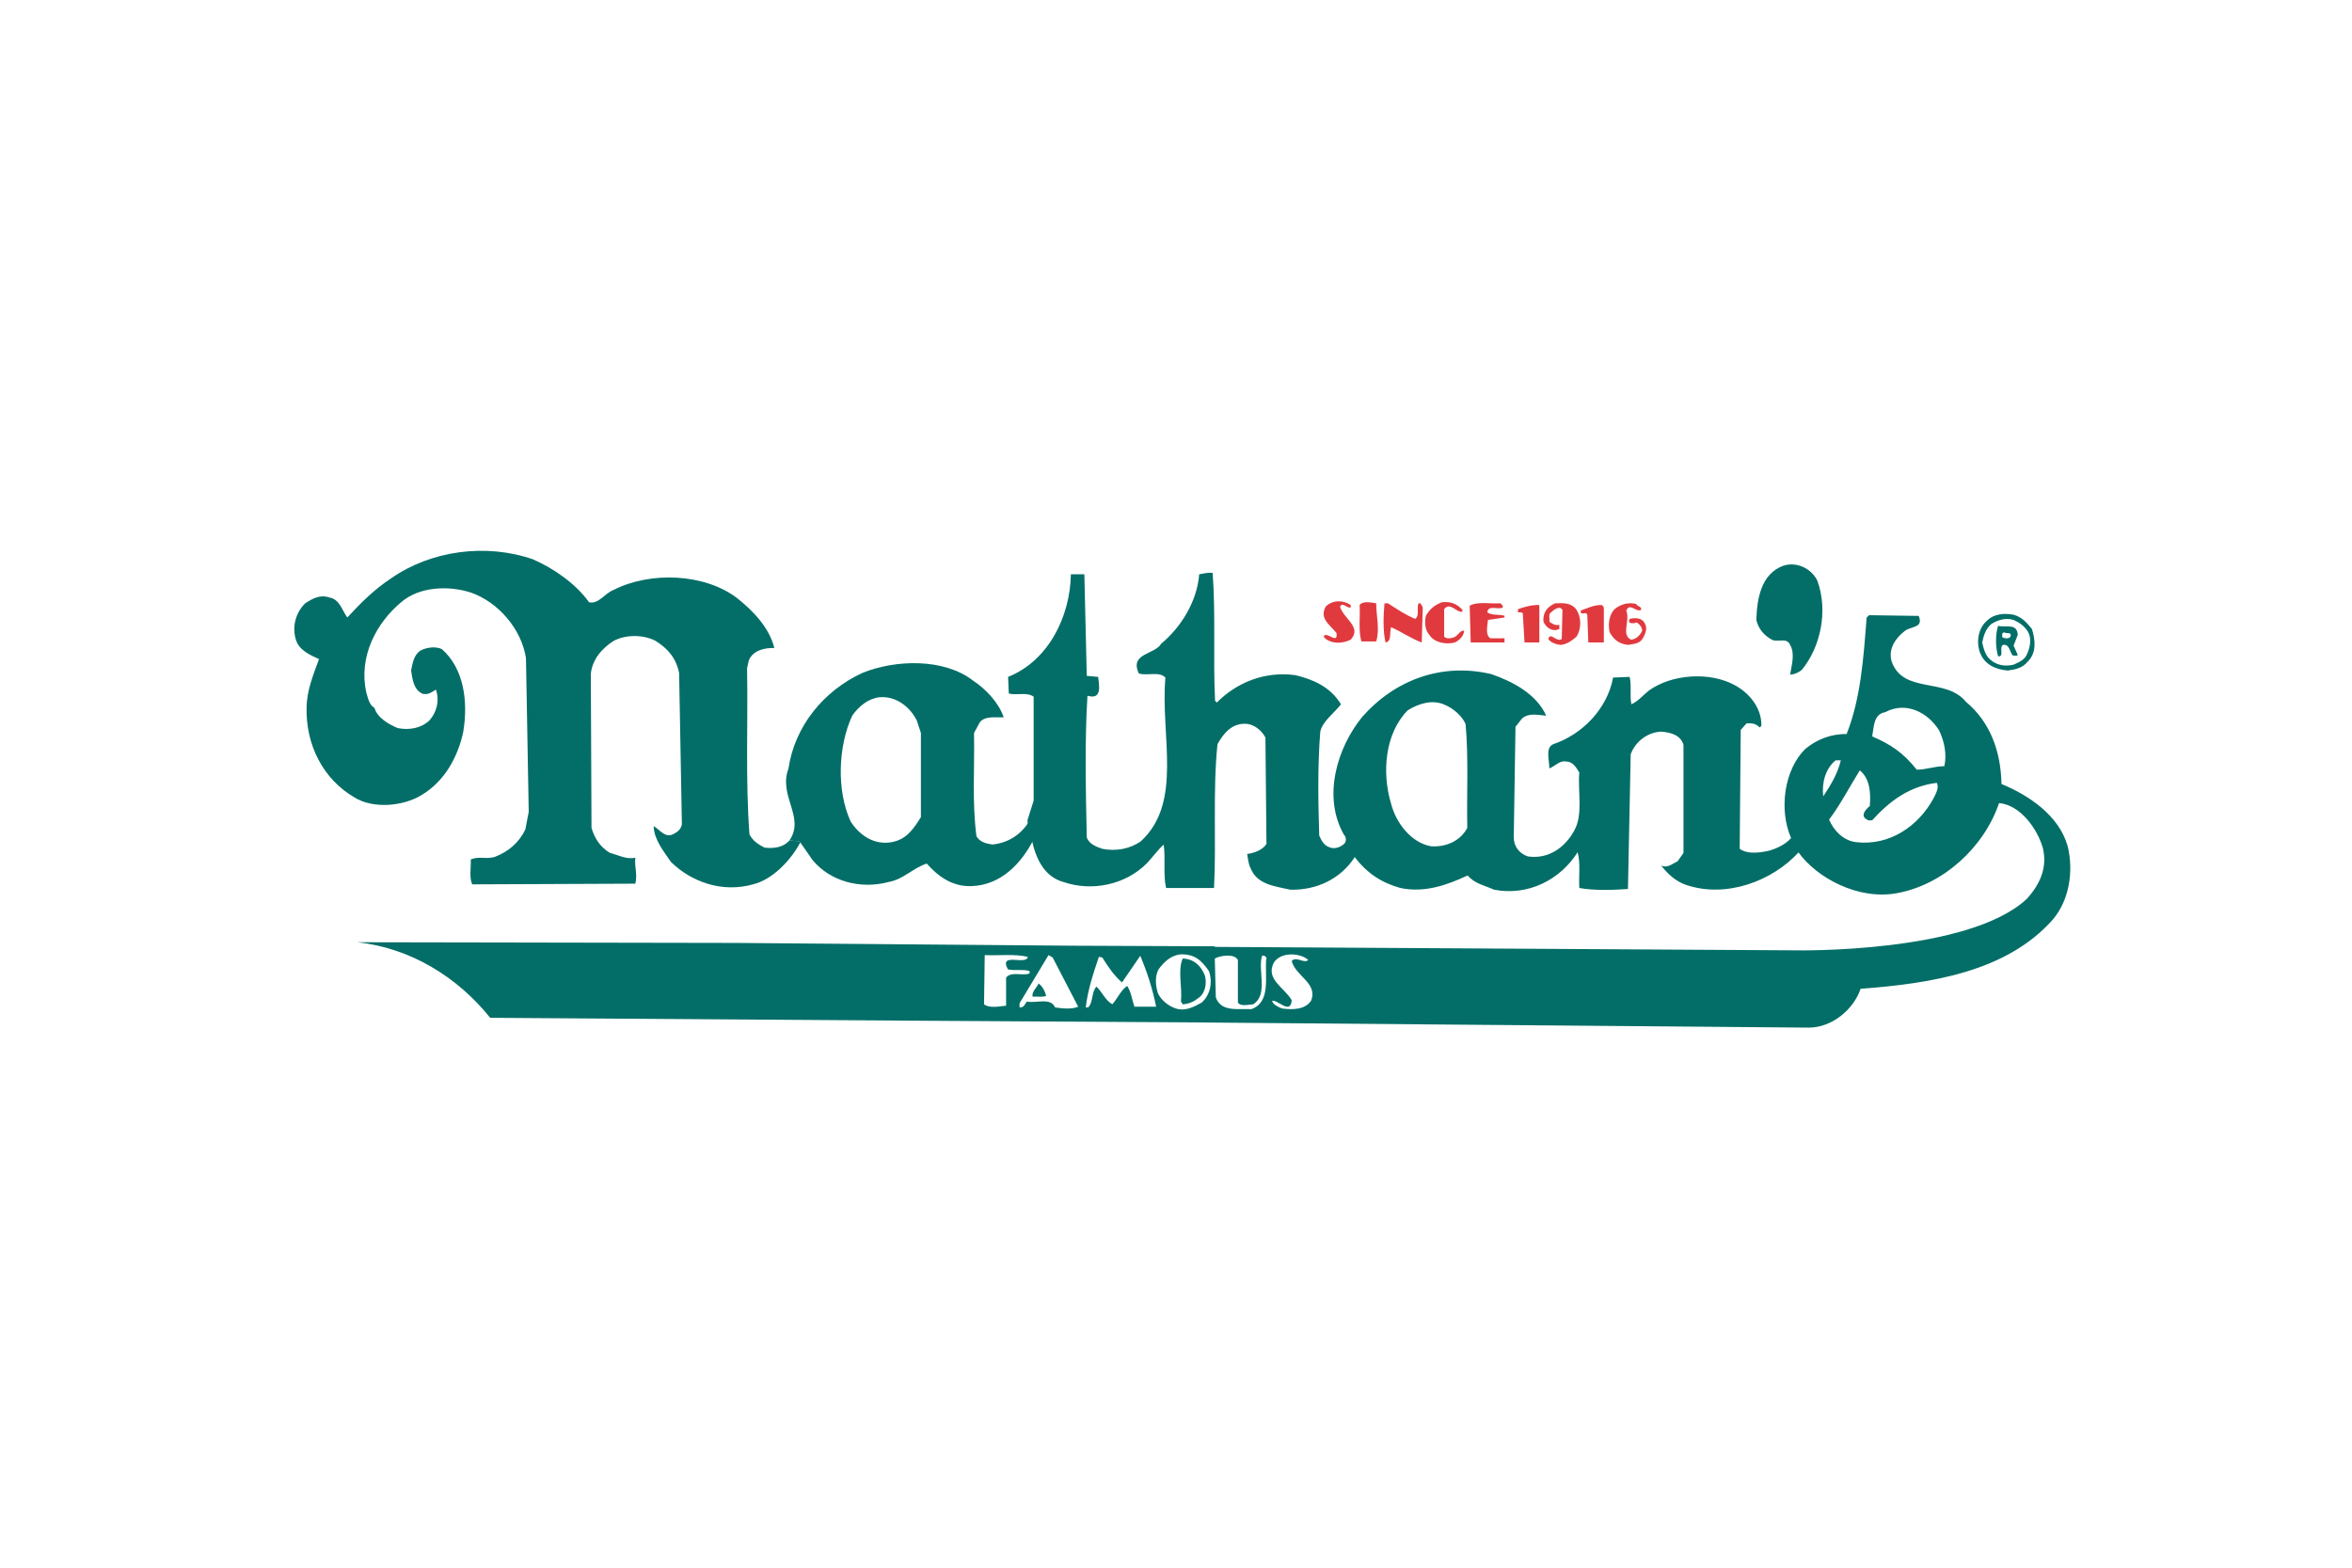 <svg xmlns="http://www.w3.org/2000/svg" height="800" width="1200" viewBox="-32.4 -17.75 280.8 106.5"><path d="M108.801 56.361c-.618 1.408-.041 3.354-.207 5.134l.207.33c.783-.041 1.358-.33 1.977-.827.782-.621.906-1.821.658-2.648-.494-1.202-1.359-1.945-2.635-1.989m-17.214 2.981c-.165.456-.864.995-.699 1.573.534-.041 1.112.083 1.606-.084-.123-.578-.494-1.24-.907-1.489m92.984-48.091c1.317 3.601.37 7.946-1.854 10.636-.411.331-.864.539-1.398.58.164-1.118.617-2.484 0-3.56-.412-.952-1.484-.248-2.183-.621-.907-.497-1.605-1.283-1.853-2.359.081-2.566.576-5.463 3.17-6.456 1.688-.579 3.459.372 4.118 1.78" fill="#036E67"/><path d="M128.856 14.147v.29c-.496.124-.867-.662-1.277-.124.37 1.449 2.676 2.442 1.277 3.973-.948.456-2.102.538-2.967-.083-.124-.124-.289-.207-.206-.414.494-.372 1.647 1.076 1.483-.289-.782-.994-2.101-1.738-1.277-3.187.825-.786 2.06-.786 2.967-.166m3.045-.206c0 1.489.454 3.104 0 4.552h-1.769c-.371-1.324-.125-2.897-.207-4.346.413-.538 1.401-.289 1.976-.206m10.296.786v.207c-.659.207-1.482-1.241-2.183-.29v3.269c.288.332.823.207 1.194.083.494-.207.659-.827 1.194-.786-.04.579-.495 1.117-1.111 1.407-1.113.29-2.471 0-3.048-.91-.535-.579-.576-1.531-.412-2.277.453-.786.989-1.241 1.895-1.613.989-.124 1.812.165 2.471.91m-8.894-.786c1.111.703 1.978 1.324 3.252 1.862.578-.414.123-1.283.412-1.862.288-.083.371.289.495.496l-.124 4.18c-1.275-.455-2.389-1.282-3.664-1.821-.207.621.123 1.697-.66 1.821-.328-1.448-.247-3.187-.123-4.676h.412m13.712.289v.207c-.534.331-1.729-.372-1.853.58.576.413 1.398.206 2.059.413v.207l-1.977.29c-.04.662-.37 1.78.289 2.193h1.688v.497h-4.036l-.122-4.387c.946-.537 2.471-.207 3.664-.289l.288.289m8.813.497c.576.952.576 2.235 0 3.186-.494.414-1.071.911-1.895.994-.534-.042-1.235-.29-1.483-.704.248-.91.99.456 1.605 0l.083-3.476c-.371-.58-1.07.041-1.358.29-.37.248-.123.745-.206 1.118.33.247.701.496 1.193.371v.497c-.822.414-1.604-.166-1.894-.868-.123-1.077.495-1.822 1.401-2.194.989-.042 1.936-.083 2.554.786m7.7-.207v.207c-.577.331-1.358-.91-1.771.083.495 1.2-.659 2.897.577 3.476.576-.041 1.111-.538 1.318-1.076 0-.414-.329-.828-.701-.993-.164.165-.494.083-.699.083-.205-.124-.205-.29-.082-.497.617-.166 1.482-.124 1.771.497.411.579.082 1.323-.206 1.82-.411.704-1.153.663-1.771.787-1.071-.124-1.647-.58-2.183-1.49-.247-.993-.041-2.152.576-2.773.699-.579 1.647-.869 2.594-.621.124.29.454.248.577.497m-12.148 4.097h-1.77l-.206-3.476c-.166-.207-.413-.083-.577-.124v-.373c.783-.289 1.729-.538 2.553-.497v4.47m7.7-4.18v4.18h-1.853l-.122-3.311c-.206-.496-.825.249-.784-.496.825-.29 1.605-.704 2.554-.663l.205.29" fill="#E03A3F"/><path d="M210.184 17.003c-.574-.703-1.152-1.407-2.183-1.697-1.111-.207-2.346-.124-3.17.704-1.029.869-1.317 2.483-.864 3.766.535 1.49 1.895 2.069 3.334 2.194.907-.125 1.772-.291 2.39-1.076 1.07-1.035.905-2.608.493-3.891m-.575 2.98c-.29.745-.989.994-1.608 1.283-.988.248-2.016.083-2.758-.579-.618-.497-.823-1.325-.988-2.07.165-.828.411-1.614 1.07-2.193.783-.497 1.729-.787 2.676-.497.784.373 1.237.704 1.689 1.366.494.827.288 1.904-.081 2.69z" fill="#036E67"/><path d="M208.496 17.707c-.081-1.448-1.441-.828-2.347-1.076-.329.952-.329 2.566 0 3.642.781.082.081-1.035.575-1.366.824-.124.783.869 1.194 1.283.207-.042.455.083.577-.083L208 18.989l.496-1.282m-.865.206c-.205.332-.741.207-.987.083 0-.289-.083-.579.287-.579.207.206.866-.124.7.496zM90.681 39.641c-.987 1.739-2.511 2.898-4.611 3.105-.784-.124-1.483-.29-1.895-.993-.535-4.181-.206-7.988-.288-12.333l.7-1.283c.617-.787 1.977-.539 2.842-.58-.577-1.738-2.143-3.394-3.665-4.387-3.46-2.69-9.266-2.525-13.22-.91-4.57 2.11-8.07 6.331-8.811 11.422-1.236 3.269 2.017 5.794.123 8.567l1.22.14 1.538 2.219c2.102 2.525 5.683 3.52 9.102 2.607 1.77-.33 2.923-1.695 4.53-2.193 1.358 1.533 3.047 2.774 5.353 2.691 3.5-.125 5.93-2.691 7.412-5.588l-.33-2.484m-13.136-.164c-.865 1.366-1.688 2.648-3.459 2.979-2.183.415-3.953-.91-4.941-2.483-1.689-3.726-1.482-8.98.205-12.623.783-1.118 1.895-2.028 3.254-2.194 2.018-.165 3.665 1.201 4.447 2.773l.494 1.491z" fill="#036E67"/><path d="M61.856 42.249c-.7.828-1.812.994-2.965.87-.74-.373-1.4-.788-1.812-1.573-.494-6.416-.165-13.368-.288-19.867l.206-.91c.453-1.158 1.811-1.531 3.047-1.49-.577-2.4-2.553-4.469-4.447-5.959-3.912-2.981-10.378-3.187-14.701-.994-1.112.414-1.813 1.739-2.966 1.491-1.606-2.236-4.24-4.056-6.711-5.132-5.643-1.946-12.19-1.035-16.926 2.276-2.059 1.365-3.583 2.897-5.23 4.676-.659-.91-.906-2.193-2.182-2.4-1.071-.373-2.018.166-2.841.704-1.112 1.076-1.607 2.772-1.112 4.345.37 1.283 1.77 1.862 2.758 2.318-.658 1.822-1.44 3.642-1.481 5.753-.124 4.47 1.976 8.567 5.64 10.719 2.224 1.447 5.848 1.117 8.031-.207 2.759-1.614 4.365-4.512 5.023-7.532.619-3.684.083-7.616-2.553-9.934-.823-.372-1.935-.165-2.594.208-.741.537-.906 1.49-1.07 2.359.164 1.034.287 2.276 1.358 2.773.701.166 1.112-.207 1.607-.497.453 1.324.082 2.732-.782 3.683-.948.91-2.389 1.201-3.789.91-1.112-.454-2.471-1.282-2.76-2.4-.658-.372-.782-1.2-.988-1.862-.947-4.304 1.236-8.318 4.159-10.76 2.142-1.863 5.642-2.029 8.319-1.159 3.253 1.117 6.053 4.345 6.588 7.822l.33 18.375-.412 2.11c-.783 1.615-2.059 2.649-3.665 3.271-1.112.289-1.812-.125-2.841.289.042.994-.206 2.11.165 2.979l19.478-.082c.287-1.159-.124-1.987 0-3.104-1.072.248-2.06-.332-3.048-.579-1.195-.744-1.811-1.738-2.182-2.98l-.083-18.375c.165-1.739 1.359-3.105 2.76-3.973 1.441-.746 3.458-.746 4.941 0 1.523.951 2.471 2.069 2.841 3.849l.33 18.086c-.124.62-.577.951-1.112 1.2-.947.414-1.607-.663-2.265-.993.082 1.696 1.235 3.021 2.059 4.262 2.43 2.4 6.136 3.725 9.801 2.69 2.388-.579 4.601-2.963 5.713-5.116l-1.348-.14" fill="#036E67"/><path d="M214.461 42.968c-1.029-3.685-4.612-6.085-7.907-7.451-.082-3.932-1.358-7.408-4.241-9.809-2.43-2.98-7.535-.869-8.895-4.883-.371-1.449.453-2.69 1.564-3.56.741-.621 2.307-.331 1.688-1.821l-5.93-.083-.289.29c-.37 4.842-.699 9.643-2.387 13.906-1.896-.041-3.584.662-4.942 1.779-2.512 2.484-3.171 7.243-1.688 10.639-.659.743-1.606 1.199-2.554 1.488-1.07.249-2.636.498-3.582-.207l.124-14.195.7-.787c.618-.041 1.152.042 1.564.497l.205-.206c.041-2.153-1.481-3.933-3.171-4.843-3.006-1.655-7.577-1.324-10.295.661-.535.415-1.275 1.284-2.059 1.616-.205-1.035.041-2.237-.205-3.271l-1.978.083c-.7 3.766-3.707 6.788-7.125 7.947-1.027.413-.451 1.986-.492 2.896.699-.247 1.192-.952 1.976-.827.824 0 1.237.704 1.606 1.324-.205 2.276.493 5.009-.617 6.953-1.03 1.904-3.007 3.437-5.519 3.063-1.029-.332-1.688-1.199-1.688-2.276l.206-13.203.782-.993c.822-.704 1.895-.413 2.884-.331-1.154-2.607-4.036-4.097-6.548-4.966-5.931-1.408-11.53.703-15.402 5.089-3.047 3.725-4.776 9.603-2.183 14.115.288.248.288.826 0 1.075-.37.331-1.07.662-1.688.414-.699-.207-.988-.786-1.276-1.407-.124-3.932-.206-8.276.124-12.417.247-1.241 1.812-2.358 2.471-3.268-1.276-2.112-3.378-2.981-5.436-3.478-3.666-.496-7.001.87-9.389 3.27l-.207-.207c-.246-5.049.084-10.306-.288-15.272-.576-.082-1.07.083-1.606.165-.246 3.271-2.224 6.375-4.529 8.278-.74 1.324-3.829 1.118-2.677 3.56.99.33 2.429-.29 3.172.496-.618 6.912 2.141 14.941-2.966 19.576-1.277.869-2.922 1.2-4.57.869-.7-.248-1.566-.538-1.853-1.365-.124-5.588-.247-11.755.082-16.887h.123c1.69.456 1.236-1.447 1.153-2.276l-1.358-.124-.288-12.127H95.45c-.081 5.091-2.717 10.348-7.494 12.251l.082 1.987c.947.249 2.141-.207 2.966.372v12.416l-.742 2.36.257 2.404.278-.006c.495 2.195 1.483 4.348 3.789 4.967 3.376 1.16 7.412.332 9.966-2.274.657-.704 1.317-1.615 1.976-2.194.247 1.697-.083 3.6.289 5.174h5.723c.288-5.672-.165-11.631.413-17.176.74-1.325 1.81-2.649 3.664-2.401.865.166 1.646.828 2.059 1.614l.123 12.706c-.453.703-1.399 1.076-2.306 1.2.124.58.124 1.159.412 1.697.783 1.986 2.964 2.152 4.735 2.566 3.13.082 6.013-1.283 7.7-3.891 1.483 1.945 3.212 3.063 5.437 3.684 2.924.621 5.641-.373 8.029-1.49.948 1.033 1.978 1.158 3.171 1.697 4.077.785 7.906-1.201 9.967-4.471.369 1.284.123 2.855.205 4.264 1.811.33 3.952.248 5.808.123l.328-16.099c.535-1.449 1.937-2.608 3.623-2.691 1.153.083 2.348.415 2.677 1.574v12.912l-.699.993c-.619.29-1.235.87-1.978.498.742.951 1.73 1.902 2.966 2.316 4.848 1.652 10.354-.488 13.445-3.869 2.205 3.049 7.125 5.72 11.756 4.863 5.477-.994 10.378-5.422 12.188-10.761 2.554.247 4.572 3.063 5.23 5.38.577 2.4-.41 4.387-1.894 6.042-6.961 6.539-27.468 6.167-27.468 6.167l-69.496-.413-.001-.071-16.918-.07-40.232-.332-45.256-.082c6.341.664 11.983 4.139 15.895 9.023l48.139.33 37.721.233v.004l71.549.606c2.759 0 5.329-2.123 6.192-4.607l-.045-.027c8.492-.629 17.5-2.043 23.007-8.277 1.898-2.234 2.516-5.628 1.775-8.73m-71.688-2.209c-.823 1.572-2.554 2.318-4.323 2.194-2.388-.414-4.2-2.814-4.776-5.09-1.113-3.684-.742-8.361 1.976-11.134 1.235-.786 2.966-1.366 4.448-.662.988.414 2.018 1.283 2.471 2.276.369 4.014.123 8.278.204 12.416zm43.98-8.07h.619c-.372 1.573-1.195 2.939-2.1 4.305-.207-1.615.287-3.354 1.481-4.305zm11.655 4.593c-1.772 3.229-5.19 5.671-9.267 5.174-1.522-.207-2.635-1.408-3.171-2.69 1.317-1.738 2.431-3.89 3.665-5.876 1.235.993 1.319 2.773 1.194 4.263-.493.371-1.194 1.199-.329 1.613.164.166.411.082.617.082 2.059-2.275 4.407-4.055 7.702-4.469.329.58-.122 1.325-.411 1.903zm1.317-3.889c-1.152 0-2.141.413-3.293.413-1.647-2.069-3.131-3.021-5.313-3.973.207-1.118.125-2.648 1.565-2.897 2.472-1.324 5.105.042 6.425 2.194.616 1.283.946 2.855.616 4.263zM87.716 58.639v3.353c-.823.083-2.017.332-2.634-.166l.082-5.877c1.688.083 3.541-.165 5.147.208-.165 1.076-3.5-.622-2.389 1.488.783.209 1.772-.041 2.595.209v.289c-.865.33-2.183-.289-2.801.496zm5.849 3.559c-.536-1.242-2.266-.455-3.378-.703-.246.371-.37.745-.865.703v-.496l3.459-5.754.495.29 3.047 5.877c-.782.33-1.894.208-2.758.083zm9.471-.083c-.289-.827-.371-1.738-.865-2.483-.742.497-1.153 1.49-1.771 2.193-.823-.454-1.236-1.488-1.894-2.11-.618.622-.37 1.862-.988 2.483h-.289c.206-1.986.947-4.222 1.565-6.042l.412.082c.699 1.117 1.359 2.111 2.347 2.979l2.182-3.186c.784 1.863 1.483 3.973 1.895 6.084zm4.941.208c-.865-.29-1.73-.952-2.14-1.823-.289-.952-.372-1.986.081-2.855.659-.869 1.4-1.613 2.553-1.779 1.771-.082 2.594.746 3.458 1.988.453 1.281.206 2.813-.864 3.766-.906.495-1.935 1.075-3.088.703zm10.789-5.878c-.166 2.152.577 5.132-1.771 5.959-1.606-.081-3.624.373-4.242-1.406l-.123-4.637c.659-.371 2.347-.619 2.759.168v5.09c.33.496 1.235.247 1.813.206 1.854-1.117.536-4.056 1.07-5.794.288-.123.659.249.494.414zm5.353 4.967c-.741 1.076-2.223 1.076-3.459.911-.453-.167-1.071-.457-1.194-.911.618-.207 2.225 1.736 2.349-.083-.948-1.573-3.131-2.483-2.143-4.472.864-1.363 3.212-1.157 4.118-.328-.495.494-1.4-.498-1.976.123.452 1.821 3.171 2.648 2.305 4.76z" fill="#036E67"/><path fill="none" d="M0 0h216v71H0z"/></svg>